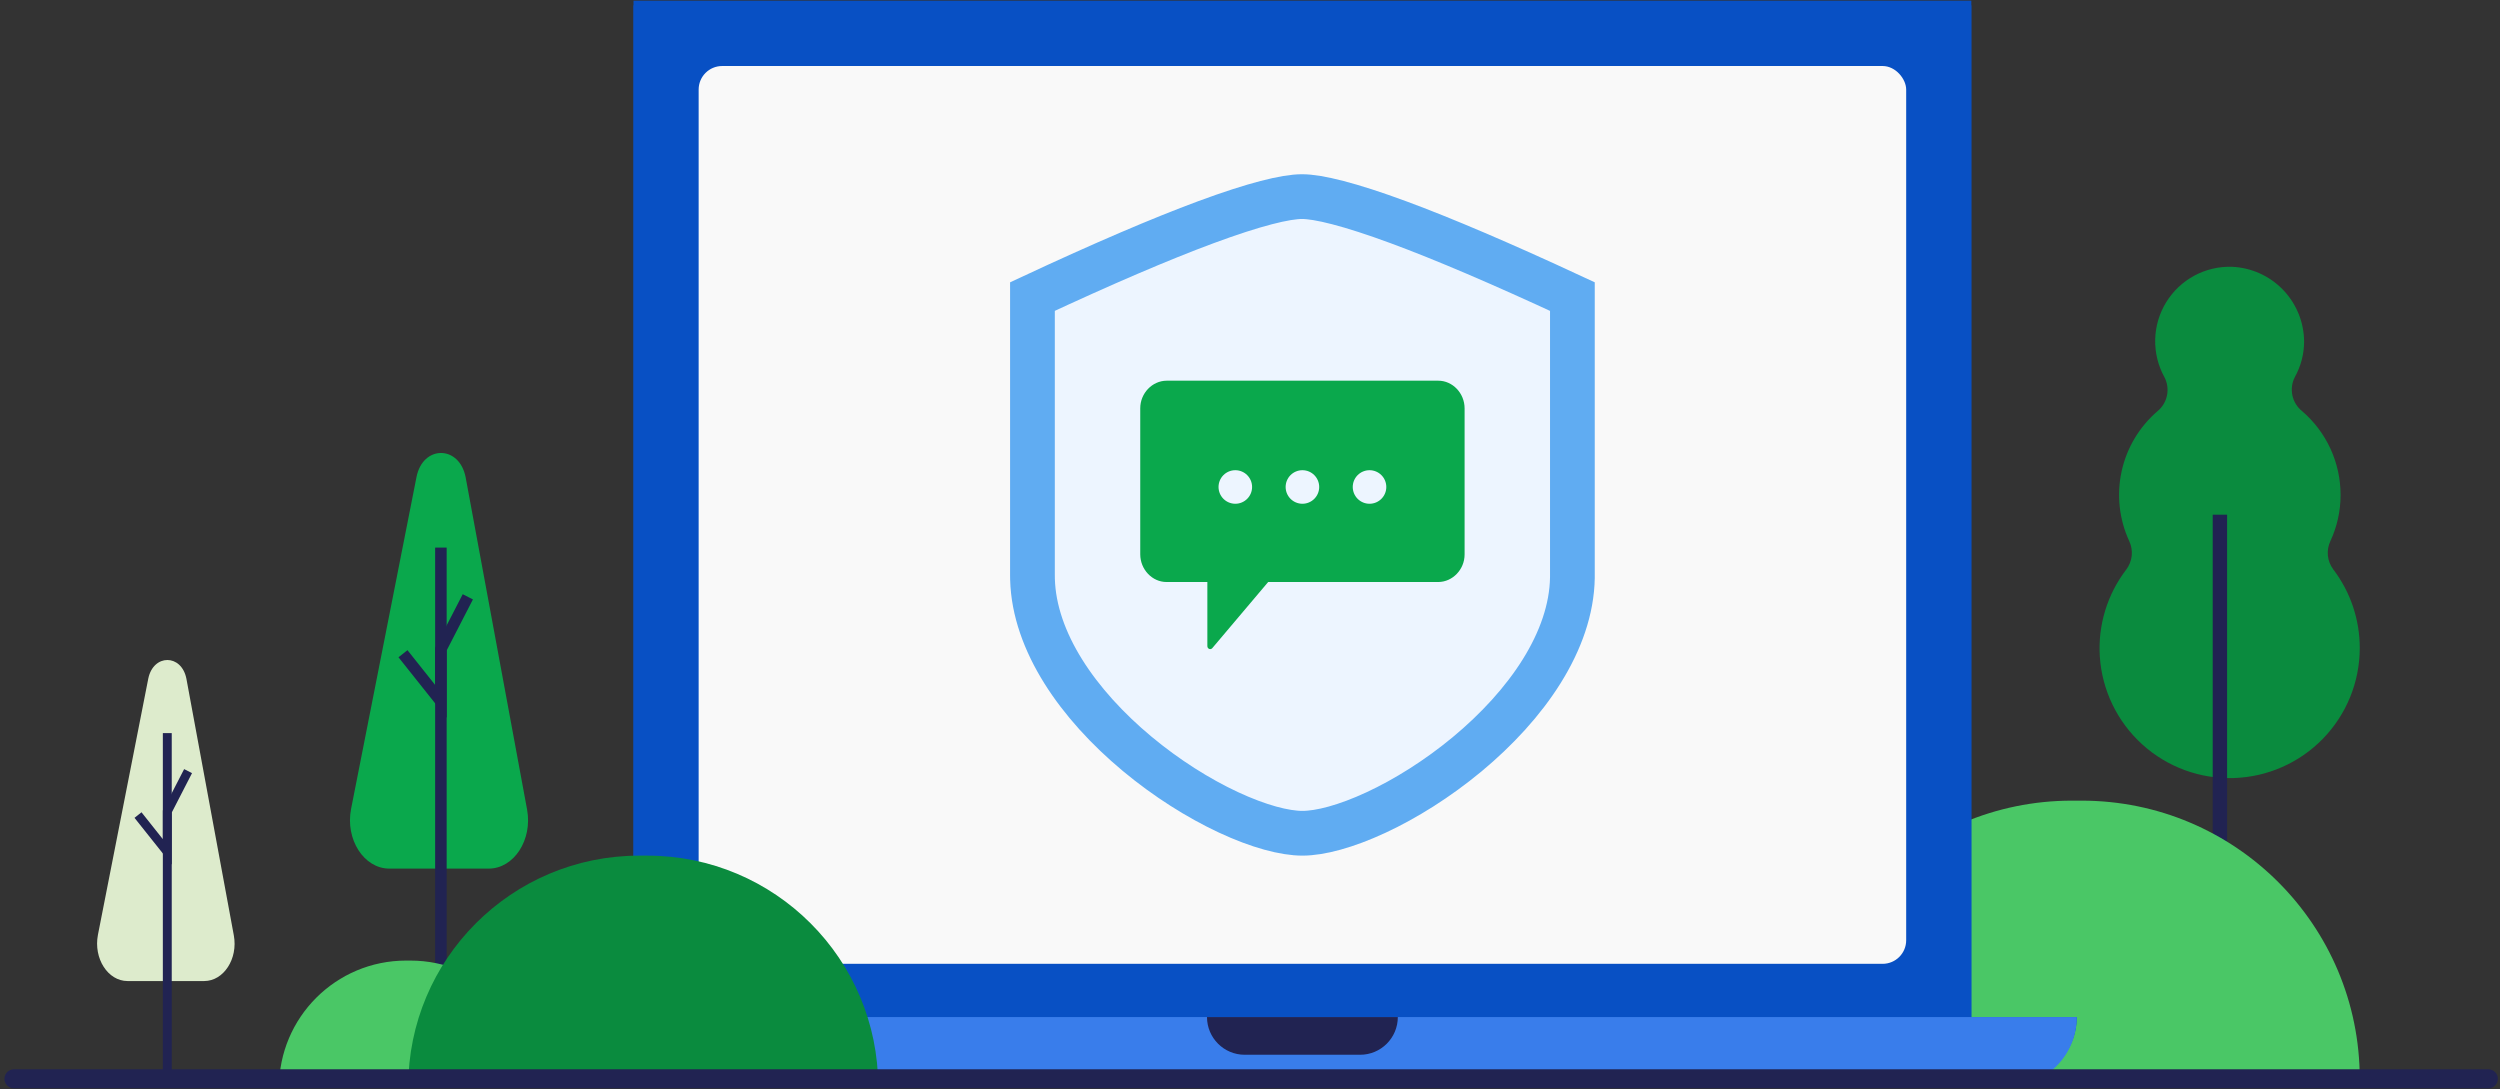 <svg width="427" height="186" viewBox="0 0 427 186" fill="none" xmlns="http://www.w3.org/2000/svg">
    <rect x="0" y="0" width="427" height="186" fill="#333333" stroke="none"/>
    <path d="M79.525 81.491L90.024 138.265C90.981 143.432 87.781 148.358 83.475 148.358H66.497C62.154 148.358 58.946 143.352 59.965 138.158L71.134 81.5C72.207 75.994 78.435 75.994 79.525 81.491Z"
          fill="#0AA84C"/>
    <path d="M74.323 93.529H76.289V169.972H74.323V93.529Z" fill="#212352"/>
    <path d="M76.29 122.604V111.101L80.775 102.383L79.033 101.49L74.324 110.628V116.991L69.597 111.048L68.06 112.261L76.29 122.604Z"
          fill="#212352"/>
    <path d="M31.835 115.909L39.937 159.765C40.676 163.76 38.205 167.563 34.873 167.563H21.788C18.426 167.563 15.955 163.699 16.724 159.684L25.323 115.92C26.183 111.672 30.984 111.661 31.835 115.909Z"
          fill="#DDEBCC"/>
    <path d="M27.814 125.215H29.333V184.262H27.814V125.215Z" fill="#212352"/>
    <path d="M29.333 147.678V138.787L32.797 132.051L31.45 131.363L27.814 138.423V143.328L24.168 138.737L22.973 139.687L29.333 147.678Z"
          fill="#212352"/>
    <path d="M398.504 97.228C397.997 96.543 397.685 95.734 397.602 94.886C397.519 94.038 397.668 93.184 398.033 92.414C399.183 89.943 399.775 87.249 399.77 84.524C399.771 81.806 399.183 79.121 398.048 76.651C396.913 74.182 395.257 71.988 393.194 70.219C392.351 69.542 391.767 68.594 391.541 67.537C391.315 66.479 391.46 65.376 391.953 64.413C392.975 62.58 393.522 60.52 393.541 58.421C393.541 55.099 392.255 51.907 389.954 49.511C387.653 47.115 384.515 45.703 381.196 45.568C378.954 45.502 376.735 46.03 374.764 47.098C372.792 48.166 371.138 49.736 369.969 51.649C368.8 53.563 368.158 55.751 368.107 57.993C368.057 60.234 368.6 62.449 369.681 64.413C370.182 65.368 370.34 66.466 370.127 67.523C369.915 68.58 369.346 69.532 368.515 70.219C365.401 72.89 363.244 76.504 362.371 80.511C361.497 84.519 361.956 88.703 363.676 92.427C364.04 93.205 364.185 94.068 364.096 94.923C364.006 95.777 363.685 96.592 363.167 97.278C359.909 101.53 358.304 106.819 358.651 112.165C359.035 117.912 361.637 123.285 365.906 127.151C370.176 131.018 375.78 133.075 381.537 132.89C387.295 132.705 392.755 130.292 396.767 126.159C400.78 122.027 403.031 116.498 403.045 110.738C403.062 105.858 401.466 101.108 398.504 97.228V97.228Z"
          fill="#0A8B3E"/>
    <path d="M380.388 87.91H377.932V163.762H380.388V87.91Z" fill="#212352"/>
    <path d="M403.045 184.262C403.045 158.022 381.773 136.75 355.533 136.75H353.889C327.649 136.75 306.377 158.022 306.377 184.262V184.262H403.045V184.262Z"
          fill="#4AC766"/>
    <rect x="108.203" y="0.111" width="228.499" height="174.065" fill="#0850C4"/>
    <rect x="119.329" y="10.471" width="206.247" height="153.347" rx="4.022" fill="#F9F9F9"/>
    <path d="M90.193 173.721H354.711V173.721C354.711 179.821 349.766 184.767 343.665 184.767H101.24C95.139 184.767 90.193 179.821 90.193 173.721V173.721Z"
          fill="#0850C4"/>
    <path d="M206.156 172.908H238.748V172.908C238.748 176.465 235.864 179.349 232.307 179.349H212.597C209.04 179.349 206.156 176.465 206.156 172.908V172.908Z"
          fill="#212352"/>
    <path d="M154.939 72.848V59.052H164.261V61.653H157.816V70.246H164.399V72.848H154.939ZM156.318 67.073V64.55H163.315V67.073H156.318ZM170.563 73.045C169.59 73.045 168.723 72.887 167.961 72.572C167.212 72.243 166.608 71.796 166.148 71.232L167.882 69.734C168.29 70.167 168.743 70.483 169.242 70.68C169.742 70.864 170.241 70.956 170.74 70.956C170.937 70.956 171.115 70.936 171.272 70.897C171.443 70.844 171.588 70.778 171.706 70.7C171.824 70.608 171.909 70.502 171.962 70.384C172.028 70.253 172.061 70.115 172.061 69.97C172.061 69.681 171.942 69.451 171.706 69.281C171.574 69.215 171.371 69.136 171.095 69.044C170.819 68.939 170.464 68.827 170.031 68.709C169.361 68.538 168.789 68.341 168.316 68.118C167.856 67.881 167.488 67.618 167.212 67.329C166.976 67.053 166.792 66.758 166.661 66.442C166.542 66.114 166.483 65.753 166.483 65.359C166.483 64.885 166.588 64.459 166.798 64.078C167.009 63.683 167.298 63.348 167.666 63.072C168.047 62.796 168.48 62.586 168.966 62.442C169.453 62.284 169.965 62.205 170.504 62.205C171.042 62.205 171.568 62.271 172.08 62.402C172.593 62.534 173.066 62.724 173.499 62.974C173.946 63.21 174.334 63.493 174.662 63.821L173.164 65.477C172.928 65.253 172.658 65.05 172.356 64.866C172.067 64.682 171.765 64.537 171.45 64.432C171.134 64.327 170.852 64.275 170.602 64.275C170.379 64.275 170.175 64.294 169.991 64.334C169.82 64.373 169.676 64.432 169.558 64.511C169.439 64.59 169.347 64.695 169.282 64.826C169.229 64.945 169.203 65.076 169.203 65.221C169.203 65.365 169.236 65.503 169.301 65.634C169.38 65.766 169.485 65.877 169.617 65.969C169.761 66.048 169.971 66.14 170.247 66.245C170.536 66.35 170.924 66.469 171.41 66.6C172.041 66.771 172.573 66.962 173.007 67.172C173.453 67.382 173.808 67.625 174.071 67.901C174.294 68.137 174.458 68.407 174.564 68.709C174.669 69.011 174.721 69.346 174.721 69.714C174.721 70.358 174.537 70.936 174.169 71.448C173.815 71.948 173.322 72.342 172.691 72.631C172.061 72.907 171.351 73.045 170.563 73.045ZM177.721 72.848V59.781H180.52V72.848H177.721ZM175.77 64.925V62.422H182.649V64.925H175.77ZM184.709 72.848V62.422H187.508V72.848H184.709ZM186.089 60.274C185.55 60.274 185.13 60.142 184.827 59.88C184.525 59.617 184.374 59.242 184.374 58.756C184.374 58.309 184.525 57.948 184.827 57.672C185.143 57.383 185.563 57.239 186.089 57.239C186.627 57.239 187.048 57.377 187.35 57.653C187.652 57.915 187.803 58.283 187.803 58.756C187.803 59.216 187.646 59.584 187.33 59.86C187.028 60.136 186.614 60.274 186.089 60.274ZM190.477 72.848V62.422H193.177L193.236 64.412L192.822 64.491C192.967 64.15 193.157 63.841 193.394 63.565C193.63 63.289 193.906 63.053 194.222 62.856C194.55 62.658 194.892 62.507 195.246 62.402C195.601 62.284 195.956 62.225 196.311 62.225C196.849 62.225 197.335 62.31 197.769 62.481C198.203 62.652 198.571 62.921 198.873 63.289C199.175 63.644 199.411 64.117 199.582 64.708L199.149 64.669L199.287 64.353C199.457 64.038 199.674 63.756 199.937 63.506C200.2 63.243 200.495 63.02 200.824 62.836C201.152 62.639 201.494 62.488 201.849 62.383C202.203 62.278 202.552 62.225 202.893 62.225C203.708 62.225 204.384 62.389 204.923 62.718C205.462 63.033 205.863 63.513 206.125 64.156C206.401 64.8 206.539 65.588 206.539 66.521V72.848H203.741V66.718C203.741 66.245 203.675 65.858 203.544 65.556C203.412 65.253 203.222 65.03 202.972 64.885C202.722 64.728 202.401 64.649 202.006 64.649C201.704 64.649 201.422 64.702 201.159 64.807C200.909 64.899 200.686 65.037 200.489 65.221C200.305 65.391 200.16 65.595 200.055 65.832C199.95 66.068 199.898 66.331 199.898 66.62V72.848H197.099V66.699C197.099 66.265 197.027 65.897 196.882 65.595C196.751 65.28 196.56 65.043 196.311 64.885C196.061 64.728 195.752 64.649 195.384 64.649C195.082 64.649 194.8 64.702 194.537 64.807C194.287 64.899 194.07 65.037 193.887 65.221C193.703 65.391 193.552 65.595 193.433 65.832C193.328 66.068 193.276 66.324 193.276 66.6V72.848H190.477ZM213.106 73.045C212.239 73.045 211.457 72.808 210.761 72.335C210.065 71.862 209.513 71.218 209.106 70.404C208.698 69.589 208.495 68.656 208.495 67.605C208.495 66.554 208.698 65.628 209.106 64.826C209.526 64.012 210.091 63.374 210.801 62.915C211.51 62.442 212.318 62.205 213.225 62.205C213.737 62.205 214.204 62.284 214.624 62.442C215.058 62.586 215.432 62.79 215.747 63.053C216.076 63.315 216.352 63.618 216.575 63.959C216.798 64.301 216.956 64.669 217.048 65.063L216.457 64.964V62.422H219.236V72.848H216.417V70.345L217.048 70.286C216.943 70.653 216.772 71.002 216.536 71.33C216.299 71.659 216.004 71.954 215.649 72.217C215.307 72.467 214.92 72.67 214.486 72.828C214.052 72.972 213.593 73.045 213.106 73.045ZM213.875 70.621C214.401 70.621 214.86 70.496 215.255 70.246C215.649 69.996 215.951 69.648 216.161 69.202C216.385 68.742 216.496 68.21 216.496 67.605C216.496 67.014 216.385 66.495 216.161 66.048C215.951 65.602 215.649 65.253 215.255 65.004C214.86 64.741 214.401 64.61 213.875 64.61C213.363 64.61 212.909 64.741 212.515 65.004C212.134 65.253 211.832 65.602 211.609 66.048C211.385 66.495 211.274 67.014 211.274 67.605C211.274 68.21 211.385 68.742 211.609 69.202C211.832 69.648 212.134 69.996 212.515 70.246C212.909 70.496 213.363 70.621 213.875 70.621ZM223.047 72.848V59.781H225.845V72.848H223.047ZM221.096 64.925V62.422H227.974V64.925H221.096ZM234.648 73.045C233.518 73.045 232.533 72.815 231.692 72.355C230.851 71.895 230.194 71.264 229.721 70.463C229.248 69.662 229.012 68.742 229.012 67.704C229.012 66.902 229.143 66.167 229.406 65.496C229.669 64.826 230.037 64.248 230.51 63.762C230.983 63.263 231.541 62.882 232.185 62.619C232.842 62.343 233.551 62.205 234.313 62.205C235.023 62.205 235.68 62.337 236.284 62.599C236.888 62.849 237.407 63.21 237.841 63.683C238.288 64.143 238.629 64.688 238.866 65.319C239.102 65.95 239.208 66.64 239.181 67.388L239.162 68.256H230.786L230.332 66.541H236.856L236.54 66.896V66.462C236.514 66.107 236.396 65.785 236.186 65.496C235.988 65.207 235.732 64.984 235.417 64.826C235.102 64.669 234.747 64.59 234.353 64.59C233.775 64.59 233.282 64.702 232.875 64.925C232.48 65.148 232.178 65.477 231.968 65.91C231.758 66.344 231.653 66.87 231.653 67.487C231.653 68.118 231.784 68.663 232.047 69.123C232.323 69.583 232.704 69.944 233.19 70.207C233.689 70.456 234.274 70.581 234.944 70.581C235.404 70.581 235.824 70.509 236.205 70.364C236.586 70.22 236.994 69.97 237.427 69.615L238.767 71.488C238.386 71.829 237.966 72.118 237.506 72.355C237.046 72.578 236.573 72.749 236.087 72.867C235.601 72.986 235.121 73.045 234.648 73.045ZM248.751 77.381L251.037 72.02L251.077 73.636L245.992 62.422H249.165L251.707 68.433C251.812 68.656 251.911 68.919 252.003 69.221C252.108 69.51 252.194 69.793 252.259 70.069L251.786 70.266C251.865 70.043 251.957 69.786 252.062 69.497C252.167 69.208 252.272 68.899 252.377 68.571L254.565 62.422H257.758L253.383 72.848L251.589 77.381H248.751ZM263.92 73.045C262.855 73.045 261.903 72.815 261.062 72.355C260.234 71.882 259.577 71.238 259.091 70.424C258.618 69.609 258.382 68.676 258.382 67.625C258.382 66.574 258.618 65.648 259.091 64.846C259.577 64.031 260.234 63.388 261.062 62.915C261.903 62.442 262.855 62.205 263.92 62.205C264.971 62.205 265.91 62.442 266.738 62.915C267.579 63.388 268.236 64.031 268.709 64.846C269.182 65.648 269.418 66.574 269.418 67.625C269.418 68.676 269.182 69.609 268.709 70.424C268.236 71.238 267.579 71.882 266.738 72.355C265.91 72.815 264.971 73.045 263.92 73.045ZM263.92 70.601C264.432 70.601 264.892 70.476 265.299 70.227C265.707 69.964 266.022 69.609 266.245 69.162C266.482 68.702 266.6 68.19 266.6 67.625C266.6 67.047 266.482 66.534 266.245 66.088C266.022 65.628 265.707 65.273 265.299 65.023C264.892 64.761 264.432 64.629 263.92 64.629C263.394 64.629 262.928 64.761 262.52 65.023C262.113 65.286 261.791 65.641 261.555 66.088C261.318 66.534 261.207 67.047 261.22 67.625C261.207 68.19 261.318 68.702 261.555 69.162C261.791 69.609 262.113 69.964 262.52 70.227C262.928 70.476 263.394 70.601 263.92 70.601ZM275.111 73.045C274.349 73.045 273.692 72.88 273.14 72.552C272.601 72.21 272.181 71.731 271.879 71.113C271.59 70.483 271.445 69.727 271.445 68.847V62.422H274.244V68.394C274.244 68.867 274.322 69.281 274.48 69.635C274.638 69.977 274.861 70.24 275.15 70.424C275.439 70.608 275.794 70.7 276.214 70.7C276.517 70.7 276.799 70.653 277.062 70.561C277.325 70.456 277.548 70.312 277.732 70.128C277.916 69.944 278.06 69.727 278.166 69.478C278.271 69.228 278.323 68.959 278.323 68.669V62.422H281.122V72.848H278.461L278.363 70.7L278.875 70.463C278.717 70.949 278.455 71.389 278.087 71.783C277.719 72.178 277.279 72.486 276.766 72.71C276.254 72.933 275.702 73.045 275.111 73.045ZM283.938 72.848V62.422H286.638L286.736 65.772L286.263 65.083C286.421 64.544 286.677 64.058 287.032 63.624C287.387 63.178 287.801 62.829 288.274 62.58C288.76 62.33 289.266 62.205 289.791 62.205C290.015 62.205 290.231 62.225 290.442 62.264C290.652 62.304 290.829 62.35 290.974 62.402L290.225 65.477C290.067 65.398 289.877 65.332 289.653 65.28C289.43 65.214 289.2 65.181 288.963 65.181C288.648 65.181 288.352 65.24 288.077 65.359C287.814 65.464 287.584 65.621 287.387 65.832C287.19 66.029 287.032 66.265 286.914 66.541C286.809 66.817 286.756 67.119 286.756 67.448V72.848H283.938ZM162.926 97.848L162.275 96.232L166.355 91.718C166.578 91.482 166.815 91.206 167.065 90.891C167.327 90.575 167.577 90.253 167.814 89.925C168.063 89.583 168.26 89.255 168.405 88.939C168.549 88.611 168.622 88.315 168.622 88.053C168.622 87.751 168.556 87.488 168.424 87.264C168.293 87.028 168.103 86.844 167.853 86.713C167.603 86.581 167.295 86.515 166.927 86.515C166.585 86.515 166.263 86.607 165.961 86.791C165.659 86.962 165.376 87.218 165.113 87.56C164.851 87.902 164.621 88.315 164.424 88.802L162.216 87.56C162.479 86.798 162.854 86.134 163.34 85.569C163.826 85.004 164.404 84.564 165.074 84.249C165.744 83.934 166.46 83.776 167.222 83.776C168.024 83.789 168.746 83.96 169.39 84.288C170.034 84.617 170.54 85.077 170.908 85.668C171.276 86.259 171.46 86.942 171.46 87.718C171.46 88.007 171.427 88.302 171.361 88.605C171.308 88.907 171.21 89.222 171.065 89.55C170.934 89.879 170.757 90.227 170.533 90.595C170.323 90.95 170.06 91.331 169.745 91.738C169.443 92.132 169.095 92.546 168.7 92.98L165.567 96.389L165.173 95.187H172.031V97.848H162.926ZM178.768 98.045C177.586 98.045 176.574 97.762 175.733 97.197C174.906 96.632 174.268 95.824 173.822 94.773C173.388 93.709 173.171 92.434 173.171 90.95C173.171 89.465 173.388 88.197 173.822 87.146C174.268 86.082 174.906 85.267 175.733 84.702C176.574 84.137 177.586 83.855 178.768 83.855C179.951 83.855 180.963 84.137 181.803 84.702C182.644 85.267 183.282 86.082 183.715 87.146C184.162 88.197 184.385 89.465 184.385 90.95C184.385 92.434 184.162 93.709 183.715 94.773C183.282 95.824 182.644 96.632 181.803 97.197C180.963 97.762 179.951 98.045 178.768 98.045ZM178.768 95.502C179.649 95.502 180.332 95.108 180.818 94.32C181.304 93.531 181.547 92.408 181.547 90.95C181.547 89.465 181.304 88.322 180.818 87.52C180.332 86.719 179.649 86.318 178.768 86.318C177.875 86.318 177.185 86.719 176.699 87.52C176.226 88.322 175.99 89.465 175.99 90.95C175.99 92.408 176.226 93.531 176.699 94.32C177.185 95.108 177.875 95.502 178.768 95.502ZM186.599 97.848L185.949 96.232L190.028 91.718C190.251 91.482 190.488 91.206 190.738 90.891C191 90.575 191.25 90.253 191.487 89.925C191.736 89.583 191.933 89.255 192.078 88.939C192.222 88.611 192.295 88.315 192.295 88.053C192.295 87.751 192.229 87.488 192.097 87.264C191.966 87.028 191.776 86.844 191.526 86.713C191.276 86.581 190.968 86.515 190.6 86.515C190.258 86.515 189.936 86.607 189.634 86.791C189.332 86.962 189.049 87.218 188.786 87.56C188.524 87.902 188.294 88.315 188.097 88.802L185.889 87.56C186.152 86.798 186.527 86.134 187.013 85.569C187.499 85.004 188.077 84.564 188.747 84.249C189.417 83.934 190.133 83.776 190.895 83.776C191.697 83.789 192.419 83.96 193.063 84.288C193.707 84.617 194.213 85.077 194.581 85.668C194.949 86.259 195.133 86.942 195.133 87.718C195.133 88.007 195.1 88.302 195.034 88.605C194.981 88.907 194.883 89.222 194.738 89.55C194.607 89.879 194.43 90.227 194.206 90.595C193.996 90.95 193.733 91.331 193.418 91.738C193.116 92.132 192.768 92.546 192.373 92.98L189.24 96.389L188.846 95.187H195.704V97.848H186.599ZM197.396 97.848L196.746 96.232L200.825 91.718C201.049 91.482 201.285 91.206 201.535 90.891C201.798 90.575 202.047 90.253 202.284 89.925C202.533 89.583 202.73 89.255 202.875 88.939C203.02 88.611 203.092 88.315 203.092 88.053C203.092 87.751 203.026 87.488 202.895 87.264C202.763 87.028 202.573 86.844 202.323 86.713C202.074 86.581 201.765 86.515 201.397 86.515C201.055 86.515 200.733 86.607 200.431 86.791C200.129 86.962 199.846 87.218 199.584 87.56C199.321 87.902 199.091 88.315 198.894 88.802L196.687 87.56C196.949 86.798 197.324 86.134 197.81 85.569C198.296 85.004 198.874 84.564 199.544 84.249C200.214 83.934 200.93 83.776 201.692 83.776C202.494 83.789 203.217 83.96 203.86 84.288C204.504 84.617 205.01 85.077 205.378 85.668C205.746 86.259 205.93 86.942 205.93 87.718C205.93 88.007 205.897 88.302 205.831 88.605C205.779 88.907 205.68 89.222 205.536 89.55C205.404 89.879 205.227 90.227 205.003 90.595C204.793 90.95 204.53 91.331 204.215 91.738C203.913 92.132 203.565 92.546 203.171 92.98L200.037 96.389L199.643 95.187H206.501V97.848H197.396ZM215.064 97.848V86.693C215.064 86.049 215.209 85.464 215.498 84.939C215.787 84.413 216.181 83.999 216.68 83.697C217.193 83.395 217.791 83.244 218.474 83.244C218.934 83.244 219.367 83.323 219.775 83.48C220.182 83.625 220.53 83.829 220.819 84.091L219.991 86.141C219.821 86.036 219.643 85.95 219.459 85.885C219.289 85.806 219.131 85.766 218.986 85.766C218.737 85.766 218.526 85.812 218.356 85.904C218.198 85.983 218.08 86.108 218.001 86.279C217.922 86.437 217.883 86.64 217.883 86.89V97.848H216.483C216.181 97.848 215.912 97.848 215.675 97.848C215.439 97.848 215.235 97.848 215.064 97.848ZM213.507 90.043V87.678H220.129V90.043H213.507ZM226.555 98.045C225.425 98.045 224.44 97.815 223.599 97.355C222.758 96.895 222.101 96.264 221.628 95.463C221.155 94.662 220.919 93.742 220.919 92.704C220.919 91.902 221.05 91.167 221.313 90.496C221.576 89.826 221.943 89.248 222.416 88.762C222.889 88.263 223.448 87.882 224.092 87.619C224.749 87.343 225.458 87.205 226.22 87.205C226.93 87.205 227.587 87.337 228.191 87.599C228.795 87.849 229.314 88.21 229.748 88.683C230.195 89.143 230.536 89.688 230.773 90.319C231.009 90.95 231.114 91.64 231.088 92.388L231.068 93.256H222.692L222.239 91.541H228.763L228.447 91.896V91.462C228.421 91.107 228.303 90.785 228.092 90.496C227.895 90.207 227.639 89.984 227.324 89.826C227.009 89.669 226.654 89.59 226.26 89.59C225.681 89.59 225.189 89.702 224.781 89.925C224.387 90.148 224.085 90.477 223.875 90.91C223.665 91.344 223.56 91.87 223.56 92.487C223.56 93.118 223.691 93.663 223.954 94.123C224.23 94.583 224.611 94.944 225.097 95.207C225.596 95.456 226.181 95.581 226.851 95.581C227.311 95.581 227.731 95.509 228.112 95.364C228.493 95.22 228.901 94.97 229.334 94.615L230.674 96.488C230.293 96.829 229.873 97.118 229.413 97.355C228.953 97.578 228.48 97.749 227.994 97.867C227.508 97.986 227.028 98.045 226.555 98.045ZM237.236 98.045C236.329 98.045 235.515 97.815 234.792 97.355C234.069 96.882 233.498 96.245 233.077 95.443C232.67 94.629 232.466 93.689 232.466 92.625C232.466 91.587 232.67 90.661 233.077 89.846C233.498 89.031 234.063 88.388 234.772 87.915C235.495 87.442 236.316 87.205 237.236 87.205C237.722 87.205 238.188 87.284 238.635 87.442C239.095 87.586 239.502 87.79 239.857 88.053C240.225 88.315 240.521 88.611 240.744 88.939C240.967 89.255 241.092 89.59 241.118 89.945L240.409 90.063V83.263H243.207V97.848H240.567L240.448 95.443L241 95.502C240.974 95.831 240.856 96.146 240.645 96.448C240.435 96.751 240.153 97.026 239.798 97.276C239.456 97.513 239.062 97.703 238.615 97.848C238.182 97.979 237.722 98.045 237.236 98.045ZM237.867 95.719C238.392 95.719 238.852 95.588 239.246 95.325C239.64 95.062 239.949 94.701 240.172 94.241C240.396 93.781 240.507 93.243 240.507 92.625C240.507 92.021 240.396 91.489 240.172 91.029C239.949 90.556 239.64 90.194 239.246 89.945C238.852 89.682 238.392 89.55 237.867 89.55C237.341 89.55 236.881 89.682 236.487 89.945C236.106 90.194 235.804 90.556 235.58 91.029C235.37 91.489 235.265 92.021 235.265 92.625C235.265 93.243 235.37 93.781 235.58 94.241C235.804 94.701 236.106 95.062 236.487 95.325C236.881 95.588 237.341 95.719 237.867 95.719ZM250.883 98.045C249.753 98.045 248.767 97.815 247.926 97.355C247.085 96.895 246.429 96.264 245.956 95.463C245.483 94.662 245.246 93.742 245.246 92.704C245.246 91.902 245.377 91.167 245.64 90.496C245.903 89.826 246.271 89.248 246.744 88.762C247.217 88.263 247.775 87.882 248.419 87.619C249.076 87.343 249.786 87.205 250.548 87.205C251.257 87.205 251.914 87.337 252.518 87.599C253.123 87.849 253.642 88.21 254.075 88.683C254.522 89.143 254.864 89.688 255.1 90.319C255.337 90.95 255.442 91.64 255.416 92.388L255.396 93.256H247.02L246.567 91.541H253.09L252.775 91.896V91.462C252.748 91.107 252.63 90.785 252.42 90.496C252.223 90.207 251.967 89.984 251.651 89.826C251.336 89.669 250.981 89.59 250.587 89.59C250.009 89.59 249.516 89.702 249.109 89.925C248.715 90.148 248.413 90.477 248.202 90.91C247.992 91.344 247.887 91.87 247.887 92.487C247.887 93.118 248.018 93.663 248.281 94.123C248.557 94.583 248.938 94.944 249.424 95.207C249.923 95.456 250.508 95.581 251.178 95.581C251.638 95.581 252.059 95.509 252.44 95.364C252.821 95.22 253.228 94.97 253.661 94.615L255.002 96.488C254.621 96.829 254.2 97.118 253.74 97.355C253.28 97.578 252.807 97.749 252.321 97.867C251.835 97.986 251.356 98.045 250.883 98.045ZM257.484 97.848V87.422H260.184L260.282 90.772L259.809 90.083C259.967 89.544 260.223 89.058 260.578 88.624C260.933 88.177 261.346 87.829 261.819 87.58C262.306 87.33 262.811 87.205 263.337 87.205C263.56 87.205 263.777 87.225 263.987 87.264C264.198 87.304 264.375 87.35 264.52 87.402L263.771 90.477C263.613 90.398 263.422 90.332 263.199 90.28C262.976 90.214 262.746 90.181 262.509 90.181C262.194 90.181 261.898 90.24 261.622 90.359C261.36 90.464 261.13 90.621 260.933 90.832C260.736 91.029 260.578 91.265 260.46 91.541C260.355 91.817 260.302 92.119 260.302 92.448V97.848H257.484ZM269.585 98.045C268.718 98.045 267.936 97.808 267.24 97.335C266.543 96.862 265.991 96.218 265.584 95.404C265.177 94.589 264.973 93.656 264.973 92.605C264.973 91.554 265.177 90.628 265.584 89.826C266.005 89.012 266.569 88.374 267.279 87.915C267.988 87.442 268.797 87.205 269.703 87.205C270.216 87.205 270.682 87.284 271.102 87.442C271.536 87.586 271.91 87.79 272.226 88.053C272.554 88.315 272.83 88.618 273.054 88.959C273.277 89.301 273.435 89.669 273.527 90.063L272.935 89.964V87.422H275.714V97.848H272.896V95.345L273.527 95.286C273.421 95.653 273.251 96.002 273.014 96.33C272.778 96.659 272.482 96.954 272.127 97.217C271.786 97.467 271.398 97.67 270.964 97.828C270.531 97.972 270.071 98.045 269.585 98.045ZM270.353 95.621C270.879 95.621 271.339 95.496 271.733 95.246C272.127 94.996 272.429 94.648 272.64 94.202C272.863 93.742 272.975 93.21 272.975 92.605C272.975 92.014 272.863 91.495 272.64 91.048C272.429 90.602 272.127 90.253 271.733 90.004C271.339 89.741 270.879 89.61 270.353 89.61C269.841 89.61 269.388 89.741 268.994 90.004C268.613 90.253 268.31 90.602 268.087 91.048C267.864 91.495 267.752 92.014 267.752 92.605C267.752 93.21 267.864 93.742 268.087 94.202C268.31 94.648 268.613 94.996 268.994 95.246C269.388 95.496 269.841 95.621 270.353 95.621ZM278.54 97.848V83.263H281.338V97.848H278.54ZM167.998 122.848V112.422H170.698L170.796 115.772L170.323 115.083C170.481 114.544 170.737 114.058 171.092 113.624C171.447 113.177 171.861 112.829 172.334 112.58C172.82 112.33 173.326 112.205 173.851 112.205C174.074 112.205 174.291 112.225 174.501 112.264C174.712 112.304 174.889 112.35 175.034 112.402L174.285 115.477C174.127 115.398 173.936 115.332 173.713 115.28C173.49 115.214 173.26 115.181 173.023 115.181C172.708 115.181 172.412 115.24 172.136 115.359C171.874 115.464 171.644 115.621 171.447 115.832C171.25 116.029 171.092 116.265 170.974 116.541C170.869 116.817 170.816 117.119 170.816 117.448V122.848H167.998ZM181.143 123.045C180.014 123.045 179.028 122.815 178.187 122.355C177.346 121.895 176.689 121.264 176.216 120.463C175.743 119.661 175.507 118.742 175.507 117.704C175.507 116.902 175.638 116.167 175.901 115.496C176.164 114.826 176.532 114.248 177.005 113.762C177.478 113.263 178.036 112.882 178.68 112.619C179.337 112.343 180.046 112.205 180.808 112.205C181.518 112.205 182.175 112.337 182.779 112.599C183.384 112.849 183.903 113.21 184.336 113.683C184.783 114.143 185.125 114.688 185.361 115.319C185.598 115.95 185.703 116.64 185.676 117.388L185.657 118.256H177.281L176.827 116.541H183.351L183.035 116.896V116.462C183.009 116.107 182.891 115.786 182.681 115.496C182.484 115.207 182.227 114.984 181.912 114.826C181.597 114.669 181.242 114.59 180.848 114.59C180.27 114.59 179.777 114.702 179.37 114.925C178.976 115.148 178.673 115.477 178.463 115.91C178.253 116.344 178.148 116.869 178.148 117.487C178.148 118.118 178.279 118.663 178.542 119.123C178.818 119.583 179.199 119.944 179.685 120.207C180.184 120.456 180.769 120.581 181.439 120.581C181.899 120.581 182.319 120.509 182.7 120.364C183.081 120.22 183.489 119.97 183.922 119.616L185.262 121.488C184.881 121.829 184.461 122.118 184.001 122.355C183.541 122.578 183.068 122.749 182.582 122.867C182.096 122.986 181.616 123.045 181.143 123.045ZM188.553 122.848V111.693C188.553 111.049 188.697 110.464 188.986 109.939C189.275 109.413 189.669 108.999 190.169 108.697C190.681 108.395 191.279 108.244 191.962 108.244C192.422 108.244 192.856 108.323 193.263 108.48C193.67 108.625 194.018 108.829 194.307 109.091L193.48 111.141C193.309 111.036 193.131 110.95 192.947 110.885C192.777 110.806 192.619 110.766 192.474 110.766C192.225 110.766 192.015 110.812 191.844 110.904C191.686 110.983 191.568 111.108 191.489 111.279C191.41 111.437 191.371 111.64 191.371 111.89V122.848H189.972C189.669 122.848 189.4 122.848 189.163 122.848C188.927 122.848 188.723 122.848 188.553 122.848ZM186.996 115.043V112.678H193.618V115.043H186.996ZM199.068 123.045C198.306 123.045 197.649 122.881 197.098 122.552C196.559 122.21 196.138 121.731 195.836 121.113C195.547 120.483 195.403 119.727 195.403 118.847V112.422H198.201V118.394C198.201 118.867 198.28 119.28 198.438 119.635C198.595 119.977 198.819 120.24 199.108 120.424C199.397 120.607 199.752 120.699 200.172 120.699C200.474 120.699 200.757 120.653 201.02 120.561C201.282 120.456 201.506 120.312 201.69 120.128C201.874 119.944 202.018 119.727 202.123 119.478C202.228 119.228 202.281 118.959 202.281 118.67V112.422H205.079V122.848H202.419L202.32 120.699L202.833 120.463C202.675 120.949 202.412 121.389 202.044 121.783C201.676 122.178 201.236 122.486 200.724 122.71C200.212 122.933 199.66 123.045 199.068 123.045ZM207.895 122.848V112.422H210.576L210.655 114.55L210.103 114.787C210.247 114.314 210.503 113.887 210.871 113.506C211.252 113.112 211.706 112.796 212.231 112.56C212.757 112.323 213.309 112.205 213.887 112.205C214.675 112.205 215.332 112.363 215.858 112.678C216.396 112.994 216.797 113.473 217.06 114.117C217.336 114.748 217.474 115.529 217.474 116.462V122.848H214.675V116.679C214.675 116.206 214.609 115.812 214.478 115.496C214.347 115.181 214.143 114.951 213.867 114.807C213.604 114.649 213.276 114.583 212.882 114.61C212.566 114.61 212.271 114.662 211.995 114.767C211.732 114.859 211.502 114.997 211.305 115.181C211.121 115.365 210.97 115.575 210.852 115.812C210.747 116.048 210.694 116.305 210.694 116.58V122.848H209.314C209.012 122.848 208.743 122.848 208.506 122.848C208.27 122.848 208.066 122.848 207.895 122.848ZM224.235 123.045C223.328 123.045 222.514 122.815 221.791 122.355C221.069 121.882 220.497 121.245 220.077 120.443C219.669 119.629 219.466 118.689 219.466 117.625C219.466 116.587 219.669 115.661 220.077 114.846C220.497 114.031 221.062 113.388 221.771 112.915C222.494 112.442 223.315 112.205 224.235 112.205C224.721 112.205 225.188 112.284 225.634 112.442C226.094 112.586 226.501 112.79 226.856 113.053C227.224 113.315 227.52 113.611 227.743 113.94C227.966 114.255 228.091 114.59 228.118 114.945L227.408 115.063V108.264H230.207V122.848H227.566L227.447 120.443L227.999 120.502C227.973 120.831 227.855 121.146 227.645 121.448C227.434 121.751 227.152 122.026 226.797 122.276C226.455 122.513 226.061 122.703 225.615 122.848C225.181 122.979 224.721 123.045 224.235 123.045ZM224.866 120.719C225.391 120.719 225.851 120.588 226.245 120.325C226.639 120.062 226.948 119.701 227.172 119.241C227.395 118.781 227.507 118.242 227.507 117.625C227.507 117.021 227.395 116.488 227.172 116.029C226.948 115.556 226.639 115.194 226.245 114.945C225.851 114.682 225.391 114.55 224.866 114.55C224.34 114.55 223.88 114.682 223.486 114.945C223.105 115.194 222.803 115.556 222.579 116.029C222.369 116.488 222.264 117.021 222.264 117.625C222.264 118.242 222.369 118.781 222.579 119.241C222.803 119.701 223.105 120.062 223.486 120.325C223.88 120.588 224.34 120.719 224.866 120.719ZM238.978 122.848V112.422H241.659L241.737 114.55L241.186 114.787C241.33 114.314 241.586 113.887 241.954 113.506C242.335 113.112 242.789 112.796 243.314 112.56C243.84 112.323 244.392 112.205 244.97 112.205C245.758 112.205 246.415 112.363 246.94 112.678C247.479 112.994 247.88 113.473 248.143 114.117C248.419 114.748 248.557 115.529 248.557 116.462V122.848H245.758V116.679C245.758 116.206 245.692 115.812 245.561 115.496C245.429 115.181 245.226 114.951 244.95 114.807C244.687 114.649 244.359 114.583 243.964 114.61C243.649 114.61 243.354 114.662 243.078 114.767C242.815 114.859 242.585 114.997 242.388 115.181C242.204 115.365 242.053 115.575 241.935 115.812C241.829 116.048 241.777 116.305 241.777 116.58V122.848H240.397C240.095 122.848 239.826 122.848 239.589 122.848C239.353 122.848 239.149 122.848 238.978 122.848ZM256.086 123.045C255.022 123.045 254.07 122.815 253.229 122.355C252.401 121.882 251.744 121.238 251.258 120.424C250.785 119.609 250.548 118.676 250.548 117.625C250.548 116.574 250.785 115.648 251.258 114.846C251.744 114.031 252.401 113.388 253.229 112.915C254.07 112.442 255.022 112.205 256.086 112.205C257.138 112.205 258.077 112.442 258.905 112.915C259.746 113.388 260.403 114.031 260.876 114.846C261.349 115.648 261.585 116.574 261.585 117.625C261.585 118.676 261.349 119.609 260.876 120.424C260.403 121.238 259.746 121.882 258.905 122.355C258.077 122.815 257.138 123.045 256.086 123.045ZM256.086 120.601C256.599 120.601 257.059 120.476 257.466 120.226C257.873 119.964 258.189 119.609 258.412 119.162C258.649 118.702 258.767 118.19 258.767 117.625C258.767 117.047 258.649 116.534 258.412 116.088C258.189 115.628 257.873 115.273 257.466 115.023C257.059 114.761 256.599 114.629 256.086 114.629C255.561 114.629 255.094 114.761 254.687 115.023C254.28 115.286 253.958 115.641 253.721 116.088C253.485 116.534 253.373 117.047 253.386 117.625C253.373 118.19 253.485 118.702 253.721 119.162C253.958 119.609 254.28 119.964 254.687 120.226C255.094 120.476 255.561 120.601 256.086 120.601ZM265.69 122.848L262.202 112.422H265.119L267.247 119.517L266.814 119.458L269.159 113.92H270.815L273.258 119.478L272.785 119.517L274.914 112.422H277.831L274.283 122.848H272.253L269.79 116.915L270.105 116.955L267.701 122.848H265.69ZM280.082 117.901C279.977 117.099 279.872 116.265 279.767 115.398C279.675 114.531 279.603 113.677 279.55 112.836C279.498 111.982 279.471 111.167 279.471 110.392V108.894H282.408V110.392C282.408 111.194 282.375 112.028 282.309 112.895C282.257 113.762 282.184 114.623 282.092 115.477C282 116.331 281.902 117.139 281.797 117.901H280.082ZM280.91 123.064C280.398 123.064 280.003 122.92 279.727 122.631C279.452 122.342 279.314 121.928 279.314 121.389C279.314 120.903 279.458 120.509 279.747 120.207C280.049 119.891 280.437 119.734 280.91 119.734C281.409 119.734 281.797 119.878 282.073 120.167C282.349 120.456 282.487 120.864 282.487 121.389C282.487 121.889 282.342 122.296 282.053 122.611C281.764 122.913 281.383 123.064 280.91 123.064Z"
          fill="#212352"/>
    <path d="M192.907 25.41V17.75H196.974V19.102H194.42V20.947H196.802V22.299H194.42V25.41H192.907Z"
          fill="#212352"/>
    <path d="M197.472 25.41V19.81H198.844V20.561C198.974 20.313 199.157 20.098 199.381 19.93C199.571 19.79 199.8 19.713 200.036 19.711C200.166 19.713 200.296 19.731 200.422 19.764L200.261 21.052C200.124 21.021 199.983 21.006 199.842 21.009C199.715 21.006 199.588 21.031 199.471 21.081C199.353 21.131 199.248 21.205 199.162 21.299C198.979 21.493 198.881 21.751 198.888 22.017V25.408L197.472 25.41Z"
          fill="#212352"/>
    <path d="M204.65 23.704C204.593 24.32 204.392 24.786 204.046 25.104C203.7 25.423 203.219 25.582 202.603 25.582C201.859 25.582 201.308 25.344 200.95 24.869C200.592 24.393 200.413 23.659 200.413 22.664C200.413 21.677 200.603 20.926 200.982 20.411C201.361 19.896 201.916 19.639 202.645 19.639C203.316 19.639 203.823 19.871 204.164 20.336C204.505 20.8 204.675 21.487 204.673 22.395V22.943H201.796C201.81 24.03 202.085 24.574 202.622 24.574C202.712 24.58 202.803 24.565 202.887 24.53C202.97 24.495 203.045 24.441 203.104 24.372C203.212 24.238 203.283 24.014 203.319 23.701L204.65 23.704ZM203.33 22.084C203.33 21.576 203.271 21.207 203.153 20.976C203.106 20.869 203.028 20.779 202.93 20.717C202.832 20.655 202.717 20.624 202.601 20.628C202.483 20.622 202.367 20.652 202.266 20.712C202.165 20.771 202.083 20.86 202.032 20.965C201.91 21.191 201.835 21.564 201.806 22.086L203.33 22.084Z"
          fill="#212352"/>
    <path d="M209.348 23.704C209.291 24.32 209.089 24.786 208.744 25.104C208.399 25.423 207.917 25.582 207.298 25.582C206.554 25.582 206.003 25.344 205.645 24.869C205.287 24.393 205.108 23.659 205.108 22.664C205.108 21.677 205.298 20.926 205.677 20.411C206.057 19.896 206.611 19.639 207.34 19.639C208.012 19.639 208.518 19.871 208.859 20.336C209.2 20.8 209.37 21.487 209.369 22.395V22.943H206.492C206.506 24.03 206.782 24.574 207.318 24.574C207.409 24.58 207.5 24.565 207.583 24.53C207.667 24.495 207.742 24.441 207.801 24.372C207.908 24.238 207.979 24.014 208.015 23.701L209.348 23.704ZM208.028 22.084C208.028 21.576 207.969 21.207 207.851 20.976C207.805 20.869 207.727 20.778 207.628 20.716C207.53 20.653 207.415 20.622 207.298 20.626C207.181 20.62 207.064 20.65 206.963 20.71C206.862 20.77 206.781 20.858 206.729 20.963C206.607 21.189 206.532 21.562 206.503 22.084H208.028Z"
          fill="#212352"/>
    <path d="M210.442 25.41V19.102H208.708V17.75H213.693V19.102H211.955V25.41H210.442Z" fill="#212352"/>
    <path d="M215.623 25.412V24.789C215.472 25.021 215.268 25.214 215.028 25.352C214.798 25.485 214.537 25.555 214.272 25.554C213.815 25.554 213.456 25.408 213.199 25.114C212.942 24.821 212.812 24.41 212.812 23.891C212.812 23.326 213 22.881 213.376 22.555C213.752 22.23 214.29 22.038 214.988 21.981L215.567 21.938V21.606C215.567 21.27 215.517 21.023 215.417 20.865C215.365 20.787 215.292 20.723 215.207 20.682C215.122 20.64 215.028 20.622 214.934 20.63C214.848 20.624 214.763 20.638 214.683 20.669C214.603 20.701 214.532 20.75 214.473 20.812C214.346 20.98 214.268 21.179 214.247 21.388L212.985 21.281C213.071 20.722 213.278 20.309 213.606 20.041C213.934 19.774 214.396 19.64 214.991 19.639C215.649 19.639 216.133 19.808 216.444 20.148C216.755 20.488 216.911 21.02 216.912 21.745V25.414L215.623 25.412ZM215.57 22.826L215.141 22.869C214.869 22.878 214.607 22.976 214.396 23.148C214.308 23.227 214.239 23.325 214.193 23.435C214.147 23.544 214.126 23.663 214.132 23.781C214.119 23.974 214.172 24.165 214.283 24.323C214.336 24.386 214.404 24.436 214.481 24.469C214.557 24.502 214.64 24.516 214.723 24.51C214.843 24.514 214.961 24.488 215.069 24.436C215.176 24.383 215.269 24.305 215.339 24.208C215.493 24.007 215.57 23.729 215.57 23.376V22.826Z"
          fill="#212352"/>
    <path d="M220.474 25.411L219.551 23.566L218.671 25.411H217.276L218.854 22.568L217.369 19.811H218.88L219.685 21.506L220.511 19.811H221.901L220.377 22.493L221.976 25.413L220.474 25.411Z"
          fill="#212352"/>
    <path d="M226.225 17.75H227.736V22.664C227.736 23.615 227.514 24.342 227.071 24.847C226.628 25.352 225.988 25.604 225.151 25.604C224.314 25.604 223.674 25.352 223.23 24.847C222.786 24.343 222.565 23.615 222.566 22.664V17.75H224.077V22.771C224.077 23.272 224.165 23.644 224.34 23.887C224.515 24.13 224.785 24.251 225.146 24.251C225.506 24.251 225.78 24.13 225.951 23.887C226.123 23.643 226.214 23.272 226.214 22.771L226.225 17.75Z"
          fill="#212352"/>
    <path d="M230.174 22.03C229.57 21.852 229.123 21.583 228.834 21.224C228.544 20.866 228.401 20.392 228.404 19.802C228.404 19.124 228.625 18.58 229.069 18.172C229.513 17.764 230.1 17.56 230.829 17.561C231.522 17.561 232.062 17.736 232.449 18.086C232.836 18.437 233.08 18.976 233.182 19.703L231.744 19.895C231.674 19.492 231.566 19.21 231.423 19.042C231.343 18.955 231.244 18.888 231.135 18.844C231.025 18.801 230.907 18.782 230.789 18.79C230.671 18.783 230.553 18.8 230.442 18.842C230.331 18.884 230.23 18.948 230.146 19.032C229.995 19.193 229.92 19.431 229.92 19.745C229.907 19.964 229.968 20.182 230.092 20.362C230.206 20.508 230.404 20.625 230.683 20.711L231.497 20.969C231.875 21.075 232.231 21.248 232.549 21.478C232.805 21.671 233.005 21.928 233.129 22.224C233.258 22.559 233.32 22.916 233.311 23.275C233.311 23.99 233.091 24.557 232.652 24.976C232.212 25.395 231.613 25.604 230.854 25.604C229.259 25.604 228.408 24.774 228.301 23.114H229.798C229.835 23.55 229.936 23.869 230.101 24.069C230.265 24.268 230.525 24.371 230.868 24.371C230.994 24.378 231.12 24.359 231.237 24.314C231.354 24.268 231.461 24.198 231.549 24.108C231.71 23.933 231.791 23.68 231.791 23.352C231.803 23.103 231.732 22.857 231.589 22.654C231.427 22.463 231.209 22.328 230.967 22.267L230.174 22.03Z"
          fill="#212352"/>
    <path d="M237.888 25.41L237.485 23.672H235.34L234.921 25.41H233.44L235.564 17.75H237.351L239.426 25.41H237.888ZM236.429 19.09L235.635 22.427H237.201L236.429 19.09Z"
          fill="#212352"/>
    <path d="M238.89 17.75L239.298 19.16H255.232V17.75H238.89Z" fill="#D11911"/>
    <path d="M239.73 20.826L240.138 22.234L255.232 22.232V20.824L239.73 20.826Z" fill="#D11911"/>
    <path d="M240.555 24.002L240.964 25.412H255.232V24.002H240.555Z" fill="#D11911"/>
    <path d="M256.68 17.749C256.576 17.75 256.473 17.73 256.378 17.689C256.285 17.65 256.201 17.593 256.13 17.521C256.058 17.447 256.001 17.359 255.962 17.264C255.88 17.049 255.88 16.813 255.962 16.599C256.001 16.503 256.058 16.416 256.13 16.341C256.202 16.268 256.288 16.21 256.382 16.171C256.477 16.132 256.579 16.112 256.681 16.113C256.785 16.113 256.887 16.134 256.983 16.173C257.076 16.212 257.161 16.269 257.232 16.341C257.304 16.415 257.361 16.503 257.4 16.599C257.483 16.812 257.483 17.05 257.4 17.264C257.361 17.359 257.304 17.447 257.232 17.521C257.161 17.593 257.076 17.651 256.983 17.689C256.887 17.729 256.784 17.75 256.68 17.749V17.749ZM256.68 17.596C256.763 17.596 256.846 17.58 256.923 17.547C256.999 17.518 257.068 17.472 257.124 17.413C257.181 17.352 257.226 17.281 257.255 17.203C257.287 17.116 257.303 17.024 257.302 16.931C257.303 16.84 257.287 16.749 257.255 16.663C257.225 16.585 257.181 16.513 257.124 16.452C257.067 16.392 256.999 16.344 256.924 16.312C256.848 16.279 256.766 16.262 256.684 16.262C256.6 16.261 256.516 16.278 256.439 16.313C256.365 16.345 256.299 16.392 256.245 16.452C256.189 16.514 256.146 16.585 256.116 16.663C256.083 16.749 256.067 16.84 256.068 16.931C256.066 17.024 256.083 17.116 256.116 17.203C256.145 17.28 256.189 17.352 256.245 17.413C256.298 17.471 256.365 17.517 256.438 17.547C256.515 17.58 256.597 17.596 256.68 17.596ZM256.378 17.342V16.499H256.693C256.773 16.497 256.853 16.518 256.922 16.559C256.956 16.582 256.983 16.614 257.001 16.651C257.018 16.687 257.026 16.728 257.022 16.769C257.022 16.818 257.008 16.867 256.981 16.908C256.955 16.95 256.915 16.982 256.868 16.998L257.06 17.342H256.868L256.723 17.051H256.547V17.342H256.378ZM256.547 16.919H256.655C256.774 16.919 256.834 16.872 256.834 16.777C256.835 16.759 256.832 16.74 256.825 16.723C256.819 16.705 256.809 16.69 256.796 16.676C256.758 16.648 256.71 16.634 256.663 16.639H256.547V16.919Z"
          fill="#212352"/>
    <rect x="108.203" y="0.916" width="228.499" height="174.065" fill="#0850C4"/>
    <rect x="119.329" y="11.275" width="206.247" height="153.347" rx="4.022" fill="#F9F9F9"/>
    <path d="M90.193 173.713H354.711V173.713C354.711 180.261 349.403 185.569 342.855 185.569H102.05C95.502 185.569 90.193 180.261 90.193 173.713V173.713Z"
          fill="#397DEB"/>
    <path d="M206.156 173.713H238.748V173.713C238.748 177.27 235.864 180.154 232.307 180.154H212.597C209.04 180.154 206.156 177.27 206.156 173.713V173.713Z"
          fill="#212352"/>
    <path d="M194.193 128.723C184.142 120.34 176.636 109.608 176.351 98.925L176.348 98.621L176.343 98.273V50.654C188.385 45.035 198.246 40.811 205.948 37.959C214.286 34.871 219.616 33.58 222.381 33.58C225.148 33.58 230.49 34.872 238.854 37.96C246.581 40.813 256.476 45.038 268.564 50.657V98.643C268.404 109.476 260.771 120.38 250.566 128.847C245.542 133.015 240.086 136.425 235.025 138.778C229.886 141.167 225.467 142.321 222.454 142.321C219.424 142.321 214.977 141.155 209.807 138.743C204.716 136.367 199.232 132.926 194.193 128.723Z"
          fill="#EDF5FF" stroke="#60ACF2" stroke-width="7.641"/>
    <path fill-rule="evenodd" clip-rule="evenodd"
          d="M216.606 99.404C224.172 99.403 230.28 99.405 234.931 99.409C237.417 99.398 240.994 99.398 245.662 99.409C248.115 99.389 250.154 97.263 250.153 94.698V69.734C250.143 67.148 248.102 65.023 245.662 65.023H199.247C196.795 65.043 194.754 67.17 194.755 69.734V94.698C194.766 97.285 196.807 99.41 199.247 99.409C201.664 99.408 203.987 99.407 206.217 99.406V110.367C206.217 110.646 206.433 110.872 206.699 110.872C206.824 110.872 206.944 110.822 207.033 110.731L216.606 99.404Z"
          fill="#0AA84C"/>
    <path fill-rule="evenodd" clip-rule="evenodd"
          d="M213.857 83.176C213.857 84.759 212.574 86.042 210.992 86.042C209.409 86.042 208.126 84.759 208.126 83.176C208.126 81.594 209.409 80.311 210.992 80.311C212.574 80.311 213.857 81.594 213.857 83.176ZM225.319 83.176C225.319 84.759 224.036 86.042 222.453 86.042C220.87 86.042 219.587 84.759 219.587 83.176C219.587 81.594 220.87 80.311 222.453 80.311C224.036 80.311 225.319 81.594 225.319 83.176ZM233.915 86.042C235.498 86.042 236.781 84.759 236.781 83.176C236.781 81.594 235.498 80.311 233.915 80.311C232.333 80.311 231.05 81.594 231.05 83.176C231.05 84.759 232.333 86.042 233.915 86.042Z"
          fill="#EDF5FF"/>
    <path d="M47.654 185.767C47.654 173.783 57.369 164.068 69.353 164.068H70.104C82.088 164.068 91.803 173.783 91.803 185.767V185.767H47.654V185.767Z"
          fill="#4AC766"/>
    <path d="M69.728 185.593C69.728 163.804 87.391 146.141 109.18 146.141H110.545C132.334 146.141 149.997 163.804 149.997 185.593V185.593H69.728V185.593Z"
          fill="#0A8B3E"/>
    <path d="M2.389 184.262H425" stroke="#212352" stroke-width="3.26" stroke-linecap="round"/>
</svg>
